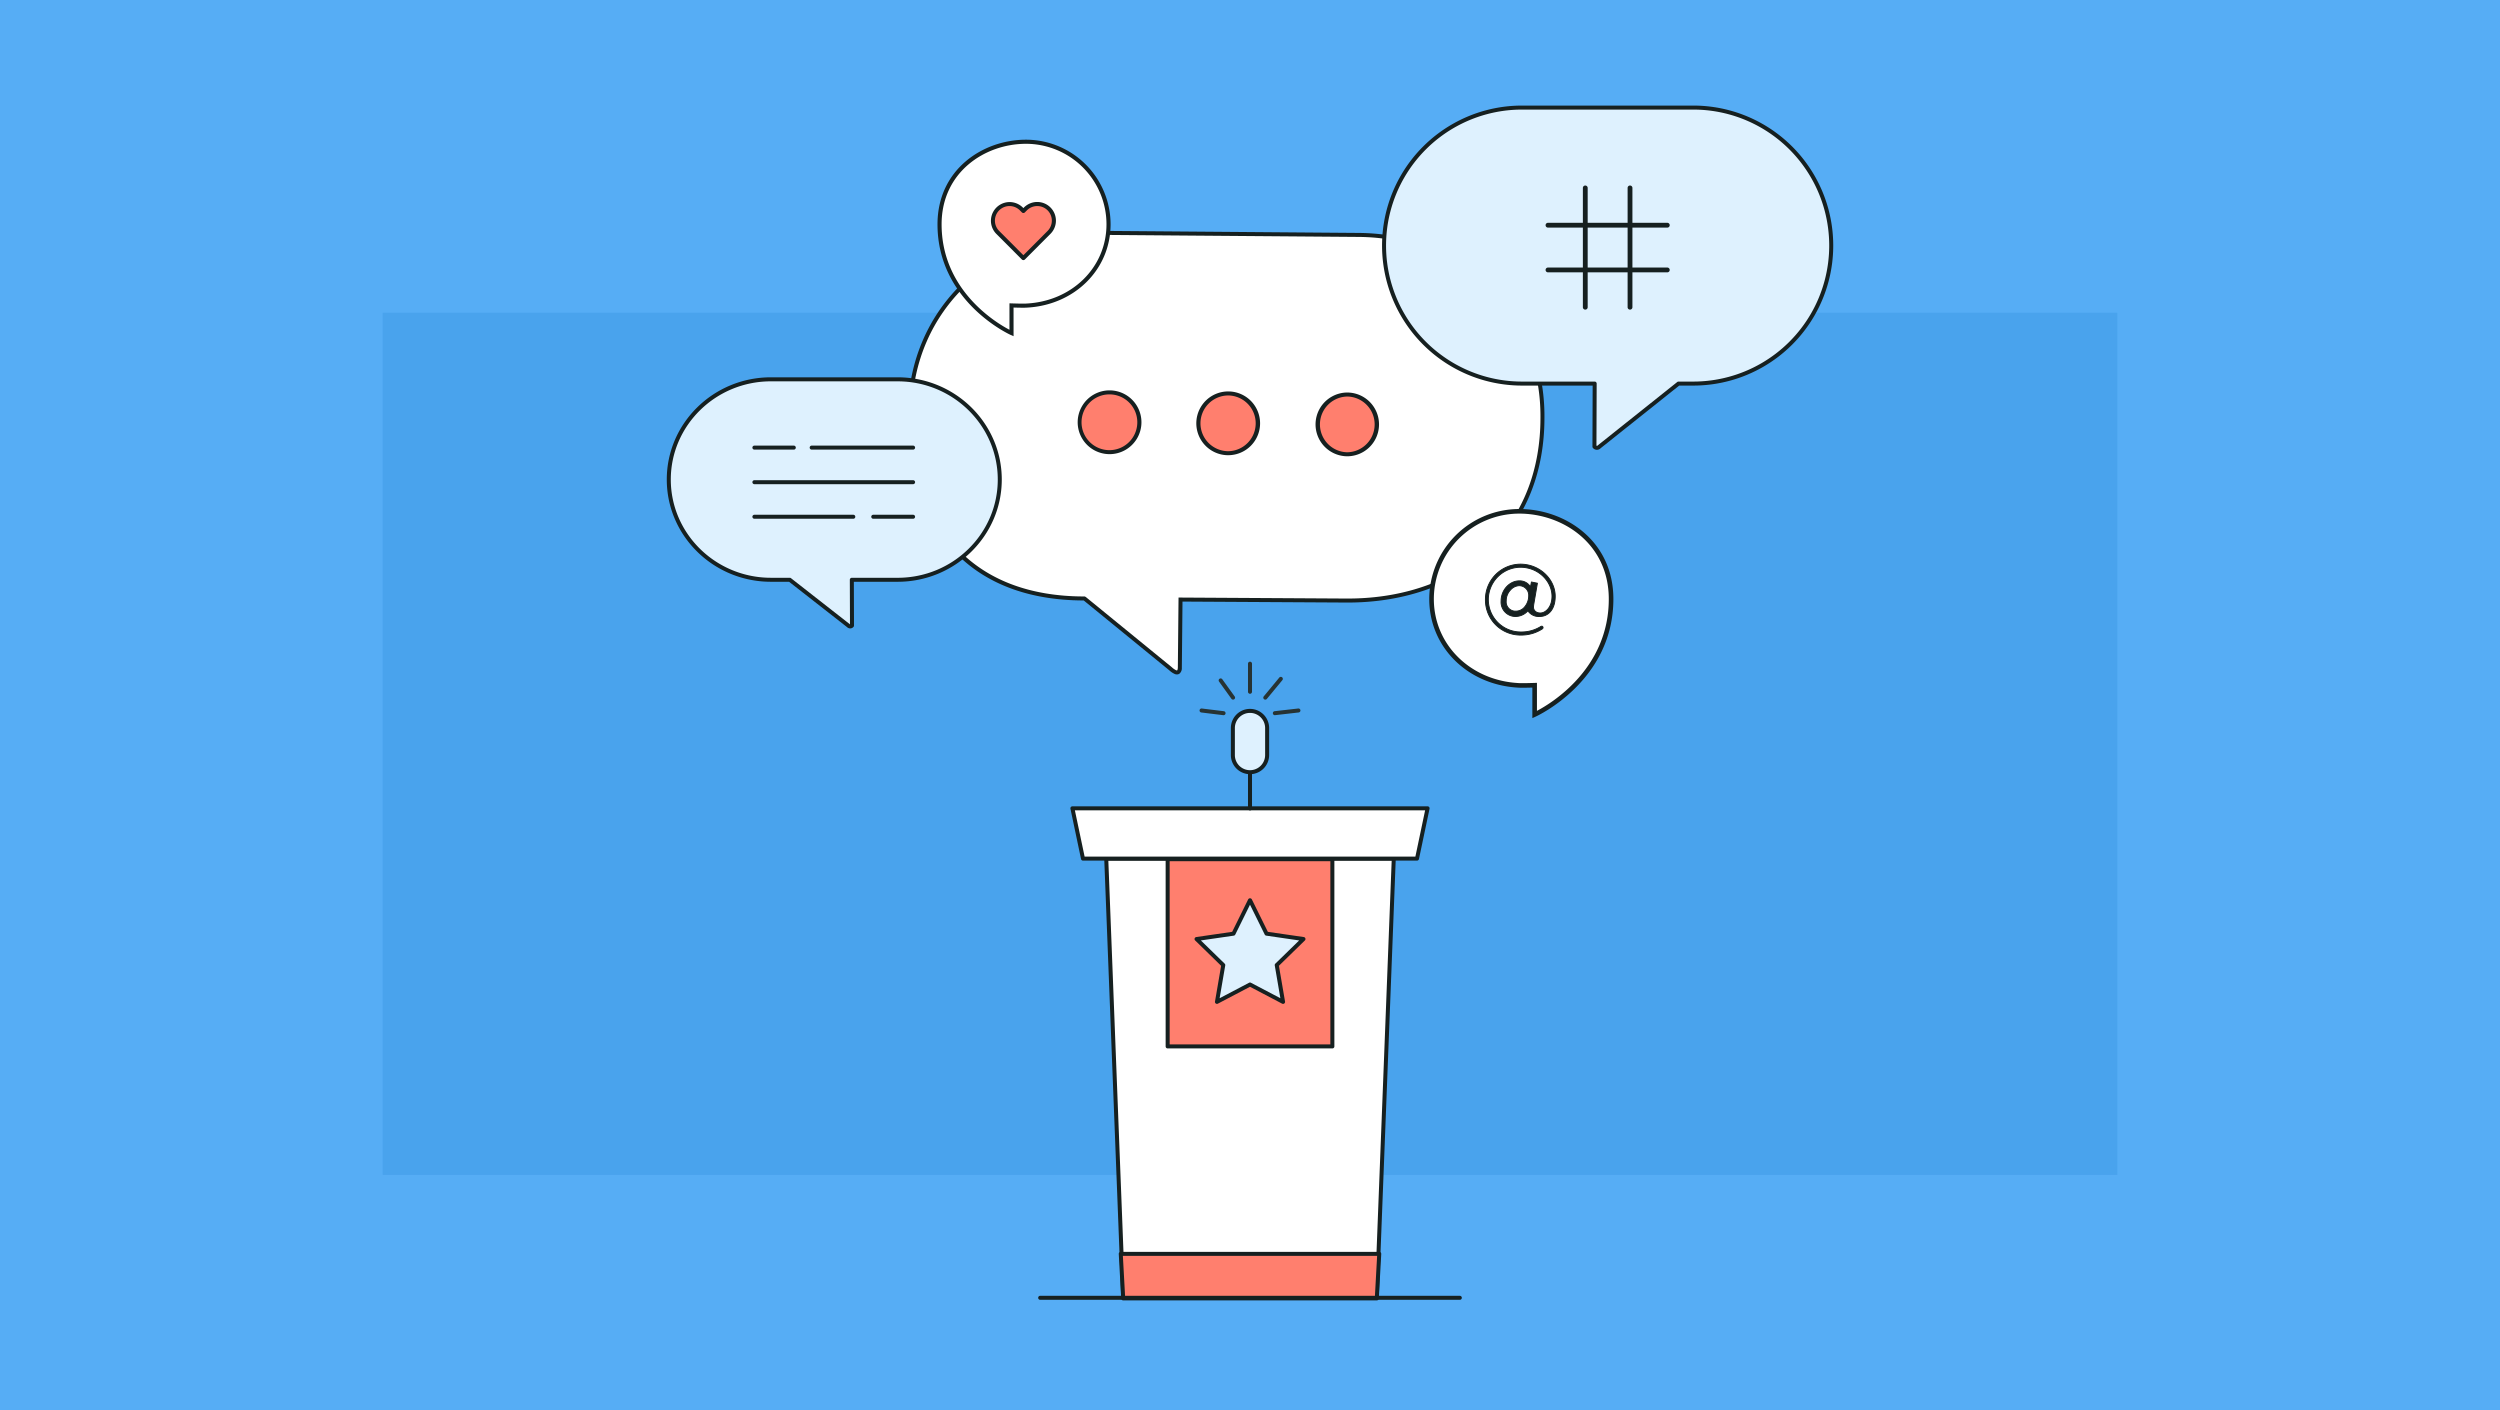 <?xml version="1.0" encoding="UTF-8"?> <svg xmlns="http://www.w3.org/2000/svg" id="Layer_1" data-name="Layer 1" viewBox="0 0 780 440"><title>social-media-governement</title><rect width="780" height="440" fill="#56adf5"></rect><g opacity="0.42"><rect x="119.376" y="97.571" width="541.249" height="269.019" fill="#3896e3"></rect></g><path d="M390,216.46a.625.625,0,0,1-.625-.625v-8.761a.625.625,0,0,1,1.25,0v8.761A.625.625,0,0,1,390,216.46Z" fill="#273333"></path><path d="M394.774,218.287a.624.624,0,0,1-.481-1.023l4.842-5.861a.625.625,0,1,1,.963.8l-4.842,5.861A.621.621,0,0,1,394.774,218.287Z" fill="#273333"></path><path d="M397.747,223.137a.626.626,0,0,1-.07-1.247l7.363-.84a.625.625,0,0,1,.143,1.242l-7.364.841C397.8,223.135,397.77,223.137,397.747,223.137Z" fill="#273333"></path><path d="M384.718,218.287a.624.624,0,0,1-.508-.259l-3.858-5.356a.625.625,0,1,1,1.014-.73l3.858,5.355a.624.624,0,0,1-.506.99Z" fill="#273333"></path><path d="M381.744,223.137a.678.678,0,0,1-.077,0l-6.855-.841a.625.625,0,0,1-.544-.7.618.618,0,0,1,.7-.544l6.854.84a.625.625,0,0,1-.075,1.246Z" fill="#273333"></path><polygon points="429.576 404.237 350.424 404.237 345.147 267.888 434.853 267.888 429.576 404.237" fill="#fff"></polygon><path d="M429.576,404.862H350.424a.626.626,0,0,1-.625-.6l-5.278-136.349a.629.629,0,0,1,.175-.457.621.621,0,0,1,.45-.192h89.707a.625.625,0,0,1,.625.649L430.2,404.261A.626.626,0,0,1,429.576,404.862Zm-78.551-1.25h77.95l5.229-135.1H345.8Z" fill="#162020"></path><rect x="364.305" y="268.062" width="51.39" height="58.423" fill="#ff7f6e"></rect><path d="M415.7,327.11H364.306a.626.626,0,0,1-.625-.625V268.062a.625.625,0,0,1,.625-.625H415.7a.625.625,0,0,1,.625.625v58.423A.626.626,0,0,1,415.7,327.11Zm-50.764-1.25H415.07V268.687H364.931Z" fill="#162020"></path><polygon points="429.56 405.105 350.44 405.105 349.677 391.209 430.323 391.209 429.56 405.105" fill="#ff7f6e"></polygon><path d="M429.56,405.73H350.439a.626.626,0,0,1-.624-.591l-.761-13.9a.618.618,0,0,1,.17-.463.624.624,0,0,1,.454-.2h80.645a.626.626,0,0,1,.624.659l-.763,13.9A.625.625,0,0,1,429.56,405.73Zm-78.529-1.25h77.938l.694-12.646H350.338Z" fill="#162020"></path><polygon points="390 280.862 395.154 291.305 406.678 292.979 398.339 301.108 400.308 312.586 390 307.167 379.692 312.586 381.661 301.108 373.322 292.979 384.846 291.305 390 280.862" fill="#def1fe"></polygon><path d="M400.308,313.211a.618.618,0,0,1-.292-.072L390,307.872l-10.017,5.267a.617.617,0,0,1-.658-.047.627.627,0,0,1-.249-.611l1.913-11.156-8.1-7.9a.624.624,0,0,1,.346-1.066l11.2-1.628,5.008-10.148a.651.651,0,0,1,1.121,0l5.009,10.148,11.2,1.628a.625.625,0,0,1,.347,1.066l-8.1,7.9,1.913,11.156a.625.625,0,0,1-.616.73ZM390,306.541a.625.625,0,0,1,.291.073l9.186,4.83-1.754-10.231a.625.625,0,0,1,.179-.553l7.434-7.244-10.272-1.493a.625.625,0,0,1-.47-.342L390,282.274l-4.594,9.307a.627.627,0,0,1-.471.342l-10.271,1.493,7.434,7.244a.628.628,0,0,1,.179.553l-1.755,10.231,9.187-4.83A.625.625,0,0,1,390,306.541Z" fill="#162020"></path><polygon points="442.109 267.888 337.891 267.888 334.593 252.203 445.407 252.203 442.109 267.888" fill="#fff"></polygon><path d="M442.109,268.513H337.891a.625.625,0,0,1-.611-.5l-3.3-15.685a.624.624,0,0,1,.612-.753H445.407a.624.624,0,0,1,.611.753l-3.3,15.685A.625.625,0,0,1,442.109,268.513ZM338.4,267.263H441.6l3.035-14.435H335.364Z" fill="#162020"></path><path d="M390,252.85a.625.625,0,0,1-.625-.625v-11.3a.625.625,0,1,1,1.25,0v11.3A.625.625,0,0,1,390,252.85Z" fill="#162020"></path><rect x="384.656" y="221.8" width="10.687" height="19.125" rx="5.344" fill="#def1fe"></rect><path d="M390,241.549a5.975,5.975,0,0,1-5.969-5.968v-8.438a5.969,5.969,0,0,1,11.938,0v8.438A5.975,5.975,0,0,1,390,241.549Zm0-19.124a4.724,4.724,0,0,0-4.719,4.718v8.438a4.719,4.719,0,0,0,9.438,0v-8.438A4.724,4.724,0,0,0,390,222.425Z" fill="#162020"></path><path d="M366.778,209.722a6.339,6.339,0,0,1-1.6-1.1l-26.809-21.885-.04-.018c-34.853,0-54.431-21.283-54.431-58.057h0c.272-31.776,25.674-56.3,59.31-56.011l80.765.648c33.636.289,57.551,25.282,57.278,57.058h0c0,37.3-27.761,57.3-61.4,57.011l-51.526-.308-.212,21.309C368.043,209.469,367.658,210.016,366.778,209.722Z" fill="#fff"></path><path d="M367.205,210.425a1.953,1.953,0,0,1-.625-.11h0a6.451,6.451,0,0,1-1.817-1.22l-26.642-21.747c-34.862-.083-54.852-21.461-54.852-58.682.279-32.387,25.748-56.639,59.34-56.639.2,0,.4,0,.6,0l80.764.648c16.3.14,31.144,6.145,41.794,16.907,10.52,10.63,16.239,25.114,16.1,40.781,0,16.417-5.428,30.478-15.695,40.658-11.2,11.106-27.7,17.122-46.332,16.973l-50.9-.3-.206,20.686a2.2,2.2,0,0,1-.769,1.822A1.34,1.34,0,0,1,367.205,210.425ZM342.611,73.277c-32.889,0-57.819,23.719-58.092,55.394,0,36.494,19.612,57.427,53.807,57.427h.135l.3.159,26.808,21.884a5.652,5.652,0,0,0,1.405.989h0a.476.476,0,0,0,.293.035s.176-.126.22-.832l.217-21.9,52.149.312.715,0c18.047,0,33.908-5.886,44.729-16.613,10.025-9.94,15.325-23.695,15.325-39.776.132-15.338-5.459-29.5-15.742-39.9-10.416-10.526-24.948-16.4-40.916-16.536L343.2,73.28C343,73.278,342.807,73.277,342.611,73.277Z" fill="#162020"></path><circle cx="420.354" cy="132.414" r="9.323" fill="#ff7f6e"></circle><path d="M420.355,142.362h-.086a9.948,9.948,0,0,1,.082-19.895h.089a9.948,9.948,0,0,1-.085,19.895Zm0-18.645a8.7,8.7,0,0,0-.072,17.395h.075a8.7,8.7,0,0,0,.075-17.395Z" fill="#162020"></path><circle cx="383.246" cy="132.079" r="9.323" fill="#ff7f6e"></circle><path d="M383.248,142.027h-.088a9.948,9.948,0,0,1,.084-19.9h.087a9.948,9.948,0,0,1-.083,19.895Zm0-18.646a8.7,8.7,0,0,0-8.7,8.624h0a8.7,8.7,0,0,0,8.622,8.771h.077a8.7,8.7,0,0,0,.072-17.395ZM373.924,132h0Z" fill="#162020"></path><circle cx="346.137" cy="131.744" r="9.323" fill="#ff7f6e"></circle><path d="M346.14,141.692h-.088a9.948,9.948,0,0,1,.085-19.895h.086a9.948,9.948,0,0,1-.083,19.9Zm0-18.646a8.708,8.708,0,0,0-8.7,8.623h0a8.7,8.7,0,1,0,8.772-8.622Zm-9.322,8.618h0Z" fill="#162020"></path><path d="M293.141,69.993c0,24,22.451,33.924,22.451,33.924V95.3s3.216.115,4.457.061c14.214-.626,25.819-11.141,25.819-25.369a25.762,25.762,0,0,0-25.762-25.762C305.867,44.226,293.141,54.13,293.141,69.993Z" fill="#fff"></path><path d="M316.231,104.9l-.9-.4c-.227-.1-22.832-10.371-22.832-34.509,0-17.152,14.223-26.406,27.605-26.406a26.431,26.431,0,0,1,26.4,26.4c0,14.164-11.363,25.345-26.432,26.008-.911.041-2.83-.008-3.845-.039Zm3.875-60.034c-12.762,0-26.326,8.807-26.326,25.128,0,20.564,17.031,30.728,21.173,32.894V94.634l.662.024c.033,0,3.2.113,4.4.06,14.372-.632,25.209-11.263,25.209-24.73A25.151,25.151,0,0,0,320.106,44.865Z" fill="#162020"></path><path d="M502.658,186.9c0,25.5-23.85,36.04-23.85,36.04v-9.159s-3.417.122-4.735.065c-15.1-.665-27.429-11.835-27.429-26.95a27.369,27.369,0,0,1,27.369-27.369C489.139,159.527,502.658,170.049,502.658,186.9Z" fill="#fff"></path><path d="M478.092,224.041v-9.519c-1.09.032-3.089.081-4.05.04-16.029-.705-28.115-12.6-28.115-27.666a28.118,28.118,0,0,1,28.085-28.086c14.234,0,29.363,9.845,29.363,28.09,0,25.667-24.034,36.588-24.276,36.7Zm1.434-11v8.745c4.488-2.359,22.415-13.149,22.415-34.883,0-17.313-14.389-26.656-27.929-26.656A26.682,26.682,0,0,0,447.361,186.9c0,14.284,11.5,25.563,26.743,26.233,1.276.054,4.644-.063,4.679-.064Z" fill="#162020"></path><path d="M319.3,80.508l0,0-.01.01-7.985-8a5.192,5.192,0,0,1,0-7.342l.007-.007a5.191,5.191,0,0,1,7.336.007l.652.652,0,0,0,0,.652-.652a5.191,5.191,0,0,1,7.336-.007l.007.007a5.192,5.192,0,0,1,0,7.342l-7.985,8-.01-.01Z" fill="#ff7f6e"></path><path d="M319.307,81.154a.311.311,0,0,1-.132-.014.63.63,0,0,1-.345-.174l-7.985-8a5.831,5.831,0,0,1,8.247-8.245l.2.2.2-.2a5.839,5.839,0,0,1,8.226-.019.646.646,0,0,1,.068.071,5.818,5.818,0,0,1-.047,8.194l-7.985,8A.641.641,0,0,1,319.307,81.154ZM314.969,64.29a4.55,4.55,0,0,0-3.219,7.769l7.545,7.563,7.545-7.563a4.557,4.557,0,0,0,.015-6.424l-.021-.02a4.558,4.558,0,0,0-6.431.006l-.652.652a.6.6,0,0,1-.478.187.753.753,0,0,1-.105-.013.634.634,0,0,1-.329-.174l-.652-.652A4.536,4.536,0,0,0,314.969,64.29Z" fill="#162020"></path><path d="M264.685,195.184l-18.277-14.295h-5.876c-17.6,0-31.868-14-31.868-31.27h0c0-17.269,14.268-31.269,31.868-31.269H280.06c17.6,0,31.868,14,31.868,31.269h0c0,17.27-14.268,31.27-31.868,31.27H265.771l.048,14.288a.737.737,0,0,1-.565.263h0A.748.748,0,0,1,264.685,195.184Z" fill="#def1fe"></path><path d="M265.257,196.065a1.371,1.371,0,0,1-1-.421l-18.068-14.13h-5.661c-17.916,0-32.492-14.308-32.492-31.9s14.576-31.894,32.492-31.894H280.06c17.916,0,32.493,14.307,32.493,31.894s-14.577,31.9-32.493,31.9H266.4l.047,13.661a.625.625,0,0,1-.145.4A1.361,1.361,0,0,1,265.257,196.065Zm-24.726-77.09c-17.226,0-31.242,13.747-31.242,30.644s14.016,30.645,31.242,30.645h5.877a.624.624,0,0,1,.385.133l18.277,14.3a.577.577,0,0,1,.088.083.131.131,0,0,0,.035.027l-.048-13.911a.627.627,0,0,1,.625-.627h14.29c17.227,0,31.243-13.747,31.243-30.645s-14.016-30.644-31.243-30.644Z" fill="#162020"></path><path d="M266.229,161.854H235.375a.625.625,0,0,1,0-1.25h30.854a.625.625,0,0,1,0,1.25Z" fill="#162020"></path><path d="M284.881,161.854h-12.42a.625.625,0,0,1,0-1.25h12.42a.625.625,0,0,1,0,1.25Z" fill="#162020"></path><path d="M284.881,151.068H235.375a.625.625,0,0,1,0-1.25h49.506a.625.625,0,0,1,0,1.25Z" fill="#162020"></path><path d="M247.665,140.282h-12.29a.625.625,0,0,1,0-1.25h12.29a.625.625,0,0,1,0,1.25Z" fill="#162020"></path><path d="M284.881,140.282H253.247a.625.625,0,0,1,0-1.25h31.634a.625.625,0,0,1,0,1.25Z" fill="#162020"></path><path d="M498.239,139.714h-.006a1,1,0,0,1-.764-.363l.066-19.673H474.882a43.057,43.057,0,0,1-43.057-43.057h0a43.056,43.056,0,0,1,43.057-43.056h53.407a43.056,43.056,0,0,1,43.056,43.056h0a43.056,43.056,0,0,1-43.056,43.057H523.7L499,139.361A1,1,0,0,1,498.239,139.714Z" fill="#def1fe"></path><path d="M498.239,140.339h-.006a1.62,1.62,0,0,1-1.247-.591.618.618,0,0,1-.143-.4l.065-19.047H474.881a43.681,43.681,0,0,1,0-87.362h53.408a43.681,43.681,0,1,1,0,87.362h-4.375l-24.482,19.515A1.628,1.628,0,0,1,498.239,140.339Zm-.145-1.279a.375.375,0,0,0,.142.029l0,.625v-.625a.379.379,0,0,0,.288-.135.6.6,0,0,1,.085-.082L523.3,119.189a.622.622,0,0,1,.39-.137h4.594a42.431,42.431,0,1,0,0-84.862H474.881a42.431,42.431,0,0,0,0,84.862h22.654a.627.627,0,0,1,.625.627Z" fill="#162020"></path><path d="M494.606,96.606a.75.75,0,0,1-.75-.75V58.633a.75.75,0,0,1,1.5,0V95.856A.75.75,0,0,1,494.606,96.606Z" fill="#162020"></path><path d="M508.565,96.606a.75.75,0,0,1-.75-.75V58.633a.75.75,0,1,1,1.5,0V95.856A.75.75,0,0,1,508.565,96.606Z" fill="#162020"></path><path d="M520.2,71.015H482.974a.75.75,0,0,1,0-1.5H520.2a.75.75,0,0,1,0,1.5Z" fill="#162020"></path><path d="M520.2,84.974H482.974a.75.75,0,0,1,0-1.5H520.2a.75.75,0,0,1,0,1.5Z" fill="#162020"></path><path d="M455.464,405.541H324.537a.625.625,0,0,1,0-1.25H455.464a.625.625,0,0,1,0,1.25Z" fill="#162020"></path><path d="M463.458,187.105a11,11,0,0,1,10.908-11.086c6.1,0,10.86,4.784,10.86,10.022,0,4.253-2.267,6.3-4.832,6.3a4.073,4.073,0,0,1-3.687-1.771,5.2,5.2,0,0,1-3.86,1.771,4.49,4.49,0,0,1-4.508-4.784c0-3.593,2.765-6.327,5.653-6.327a3.919,3.919,0,0,1,3.512,1.873l.3-1.519,1.866.38-1.1,6.378a8.018,8.018,0,0,0-.125,1.089c0,1.088.964,1.985,2.491,1.8,1.285-.159,3.288-1.721,3.288-5.189,0-4.656-4.209-9.061-9.863-9.061a10.1,10.1,0,0,0,.2,20.2,11.3,11.3,0,0,0,6.152-1.7s.443-.308.668.131c.2.386-.221.629-.221.629a12.064,12.064,0,0,1-6.6,1.9A10.948,10.948,0,0,1,463.458,187.105Zm12.084,2.432a5.394,5.394,0,0,0,1.415-3.636,2.992,2.992,0,0,0-3.033-3.17,3.869,3.869,0,0,0-2.628,1.316,4.867,4.867,0,0,0-1.358,3.464,2.884,2.884,0,0,0,3.032,3.17A3.549,3.549,0,0,0,475.542,189.537Z" fill="#162020" stroke="#162020" stroke-linecap="round" stroke-linejoin="round" stroke-width="0.294"></path></svg> 